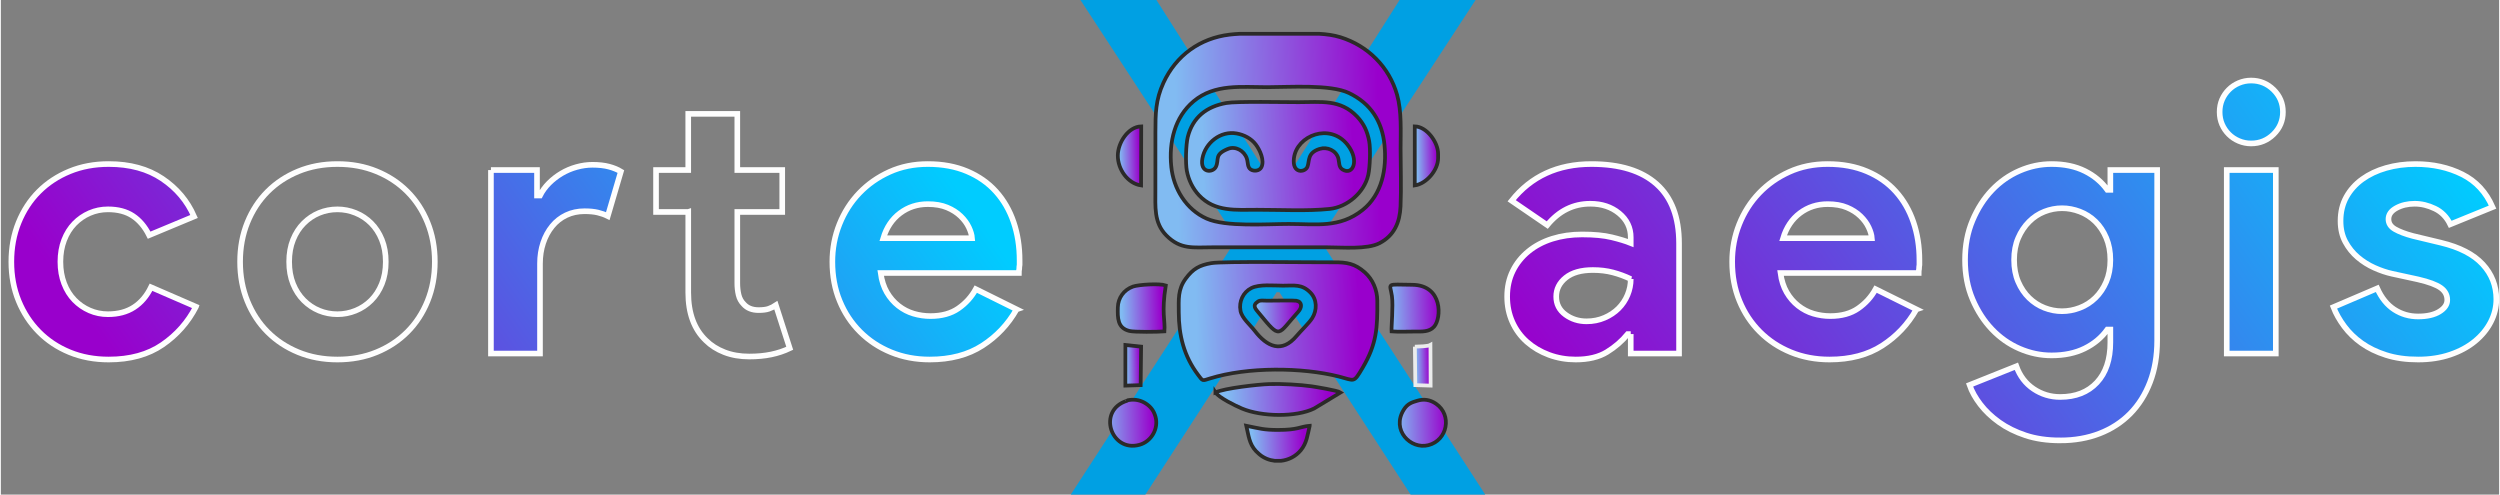 <?xml version="1.0" encoding="UTF-8"?>
<!DOCTYPE svg PUBLIC "-//W3C//DTD SVG 1.1//EN" "http://www.w3.org/Graphics/SVG/1.1/DTD/svg11.dtd">
<!-- Creator: CorelDRAW -->
<svg xmlns="http://www.w3.org/2000/svg" xml:space="preserve" width="1850px" height="366px" style="shape-rendering:geometricPrecision; text-rendering:geometricPrecision; image-rendering:optimizeQuality; fill-rule:evenodd; clip-rule:evenodd"
viewBox="0 0 1852.09 366.666"
 xmlns:xlink="http://www.w3.org/1999/xlink">
 <rect x="0" y="0" width="1852.09" height="366.666" fill="#808080" stroke="none"/>
 <defs>
  <style type="text/css">
   <![CDATA[
    .str1 {stroke:#2B2A29;stroke-width:2.781}
    .str2 {stroke:#EBECEC;stroke-width:2.781}
    .str0 {stroke:#FEFEFE;stroke-width:4.172}
    .fil2 {fill:none;fill-rule:nonzero}
    .fil0 {fill:#00A0E3;fill-rule:nonzero}
    .fil9 {fill:url(#id0)}
    .fil8 {fill:url(#id1)}
    .fil14 {fill:url(#id2)}
    .fil16 {fill:url(#id3)}
    .fil4 {fill:url(#id4)}
    .fil6 {fill:url(#id5)}
    .fil12 {fill:url(#id6)}
    .fil13 {fill:url(#id7)}
    .fil17 {fill:url(#id8)}
    .fil5 {fill:url(#id9)}
    .fil7 {fill:url(#id10)}
    .fil15 {fill:url(#id11)}
    .fil10 {fill:url(#id12)}
    .fil11 {fill:url(#id13)}
    .fil3 {fill:url(#id14);fill-rule:nonzero}
    .fil1 {fill:url(#id15);fill-rule:nonzero}
   ]]>
  </style>
  <linearGradient id="id0" gradientUnits="userSpaceOnUse" x1="1029.76" y1="228.344" x2="1065.65" y2="227.467">
   <stop offset="0" style="stop-color:#81BBF2"/>
   <stop offset="1" style="stop-color:#9900CC"/>
  </linearGradient>
  <linearGradient id="id1" gradientUnits="userSpaceOnUse" xlink:href="#id0" x1="830.972" y1="228.507" x2="860.353" y2="227.789">
  </linearGradient>
  <linearGradient id="id2" gradientUnits="userSpaceOnUse" xlink:href="#id0" x1="829.321" y1="115.757" x2="844.085" y2="115.396">
  </linearGradient>
  <linearGradient id="id3" gradientUnits="userSpaceOnUse" xlink:href="#id0" x1="834.525" y1="270.935" x2="844.445" y2="270.692">
  </linearGradient>
  <linearGradient id="id4" gradientUnits="userSpaceOnUse" xlink:href="#id0" x1="871.479" y1="106.963" x2="1021.7" y2="103.289">
  </linearGradient>
  <linearGradient id="id5" gradientUnits="userSpaceOnUse" xlink:href="#id0" x1="891.1" y1="116.694" x2="1002.52" y2="113.968">
  </linearGradient>
  <linearGradient id="id6" gradientUnits="userSpaceOnUse" xlink:href="#id0" x1="927.761" y1="329.096" x2="965.839" y2="328.164">
  </linearGradient>
  <linearGradient id="id7" gradientUnits="userSpaceOnUse" xlink:href="#id0" x1="1049.51" y1="115.756" x2="1064.2" y2="115.397">
  </linearGradient>
  <linearGradient id="id8" gradientUnits="userSpaceOnUse" xlink:href="#id0" x1="1049.15" y1="270.901" x2="1059.07" y2="270.659">
  </linearGradient>
  <linearGradient id="id9" gradientUnits="userSpaceOnUse" xlink:href="#id0" x1="886.383" y1="240.386" x2="1006.64" y2="237.444">
  </linearGradient>
  <linearGradient id="id10" gradientUnits="userSpaceOnUse" xlink:href="#id0" x1="909.485" y1="297.807" x2="984.153" y2="295.981">
  </linearGradient>
  <linearGradient id="id11" gradientUnits="userSpaceOnUse" xlink:href="#id0" x1="930.831" y1="237.687" x2="961.517" y2="236.936">
  </linearGradient>
  <linearGradient id="id12" gradientUnits="userSpaceOnUse" xlink:href="#id0" x1="1034.85" y1="314.955" x2="1071.88" y2="314.049">
  </linearGradient>
  <linearGradient id="id13" gradientUnits="userSpaceOnUse" xlink:href="#id0" x1="816.677" y1="316.195" x2="854.273" y2="315.275">
  </linearGradient>
  <linearGradient id="id14" gradientUnits="userSpaceOnUse" x1="1216.23" y1="380.491" x2="1742.69" y2="5.71">
   <stop offset="0" style="stop-color:#9900CC"/>
   <stop offset="1" style="stop-color:#00CCFF"/>
  </linearGradient>
  <linearGradient id="id15" gradientUnits="userSpaceOnUse" xlink:href="#id14" x1="140.291" y1="344.421" x2="614.942" y2="6.524">
  </linearGradient>
 </defs>
 <g id="Layer_x0020_1">
  <g id="_278371920">
   <g>
    <polygon id="_278269272" class="fil0" points="848.483,366.666 793.176,366.666 916.08,177.187 800.345,0 856.677,0 945.783,140.316 947.831,140.316 1036.94,0 1093.27,0 977.533,177.187 1100.44,366.666 1045.13,366.666 947.831,216.62 945.783,216.62 "/>
    <g>
     <path id="_278269128" class="fil1" d="M144.638 227.387c-5.923,11.475 -14.205,20.867 -24.847,28.178 -10.641,7.311 -23.921,10.966 -39.838,10.966 -10.549,0 -20.219,-1.804 -29.01,-5.414 -8.791,-3.609 -16.379,-8.652 -22.765,-15.13 -6.385,-6.478 -11.382,-14.112 -14.991,-22.903 -3.609,-8.791 -5.413,-18.461 -5.413,-29.01 0,-10.55 1.804,-20.266 5.413,-29.15 3.609,-8.883 8.606,-16.518 14.991,-22.903 6.385,-6.385 13.973,-11.382 22.765,-14.991 8.791,-3.609 18.461,-5.413 29.01,-5.413 15.732,0 28.965,3.609 39.699,10.827 10.735,7.218 18.601,16.564 23.598,28.039l-33.314 13.88c-3.147,-6.293 -7.172,-11.058 -12.077,-14.297 -4.904,-3.238 -11.058,-4.858 -18.461,-4.858 -4.812,0 -9.346,0.925 -13.603,2.776 -4.257,1.851 -8.004,4.442 -11.244,7.773 -3.239,3.331 -5.784,7.403 -7.635,12.215 -1.85,4.812 -2.776,10.179 -2.776,16.102 0,5.923 0.925,11.289 2.776,16.102 1.851,4.812 4.396,8.883 7.635,12.215 3.239,3.331 6.987,5.923 11.244,7.773 4.257,1.85 8.791,2.776 13.603,2.776 7.588,0 14.02,-1.711 19.294,-5.136 5.275,-3.424 9.485,-8.374 12.631,-14.852l33.315 14.436z"/>
     <path id="_2782691281" class="fil1" d="M249.537 121.615c10.55,0 20.22,1.804 29.011,5.413 8.791,3.609 16.379,8.606 22.765,14.991 6.385,6.385 11.382,14.02 14.991,22.903 3.609,8.884 5.413,18.6 5.413,29.15 0,10.549 -1.804,20.266 -5.413,29.149 -3.609,8.884 -8.606,16.518 -14.991,22.903 -6.385,6.385 -13.973,11.382 -22.765,14.991 -8.791,3.61 -18.461,5.414 -29.011,5.414 -10.549,0 -20.219,-1.804 -29.01,-5.414 -8.791,-3.609 -16.379,-8.606 -22.765,-14.991 -6.385,-6.385 -11.382,-14.019 -14.991,-22.903 -3.609,-8.883 -5.413,-18.6 -5.413,-29.149 0,-10.55 1.804,-20.266 5.413,-29.15 3.609,-8.883 8.606,-16.518 14.991,-22.903 6.385,-6.385 13.973,-11.382 22.765,-14.991 8.791,-3.609 18.461,-5.413 29.01,-5.413zm0 111.324c4.627,0 9.115,-0.879 13.465,-2.637 4.349,-1.759 8.189,-4.303 11.521,-7.635 3.331,-3.331 5.968,-7.403 7.911,-12.215 1.943,-4.812 2.915,-10.272 2.915,-16.379 0,-6.108 -0.972,-11.568 -2.915,-16.379 -1.943,-4.812 -4.58,-8.883 -7.911,-12.215 -3.332,-3.331 -7.172,-5.877 -11.521,-7.635 -4.35,-1.758 -8.838,-2.638 -13.465,-2.638 -4.812,0 -9.346,0.88 -13.603,2.638 -4.257,1.758 -8.051,4.303 -11.382,7.635 -3.331,3.331 -5.968,7.403 -7.912,12.215 -1.943,4.812 -2.914,10.272 -2.914,16.379 0,6.108 0.971,11.568 2.914,16.379 1.944,4.812 4.581,8.883 7.912,12.215 3.331,3.331 7.125,5.876 11.382,7.635 4.257,1.758 8.791,2.637 13.603,2.637z"/>
     <path id="_27826912812" class="fil1" d="M363.32 126.057l34.147 0 0 18.878 2.221 0c1.666,-3.331 3.887,-6.385 6.663,-9.161 2.776,-2.776 5.877,-5.182 9.3,-7.219 3.424,-2.035 7.125,-3.609 11.105,-4.72 3.979,-1.11 7.912,-1.666 11.799,-1.666 4.812,0 8.93,0.463 12.354,1.388 3.424,0.925 6.34,2.128 8.745,3.609l-9.717 33.036c-2.221,-1.11 -4.673,-1.99 -7.357,-2.637 -2.683,-0.648 -5.968,-0.972 -9.855,-0.972 -4.997,0 -9.531,0.972 -13.603,2.915 -4.072,1.943 -7.542,4.673 -10.41,8.19 -2.869,3.517 -5.09,7.634 -6.663,12.354 -1.573,4.72 -2.36,9.855 -2.36,15.408l0 66.627 -36.368 0 0 -136.031z"/>
     <path id="_278269128123" class="fil1" d="M509.584 157.149l-23.875 0 0 -31.092 23.875 0 0 -41.643 36.368 0 0 41.643 33.315 0 0 31.092 -33.315 0 0 52.747c0,3.147 0.324,6.061 0.972,8.745 0.648,2.683 1.897,4.951 3.748,6.801 2.591,2.961 6.293,4.442 11.105,4.442 3.146,0 5.645,-0.324 7.496,-0.972 1.85,-0.648 3.609,-1.527 5.275,-2.638l10.272 31.926c-4.257,2.035 -8.838,3.562 -13.742,4.58 -4.905,1.018 -10.318,1.527 -16.241,1.527 -6.848,0 -13.002,-1.064 -18.461,-3.193 -5.46,-2.128 -10.041,-5.043 -13.742,-8.745 -8.698,-8.328 -13.048,-20.174 -13.048,-35.534l0 -59.688z"/>
     <path id="_2782691281234" class="fil1" d="M753.013 229.33c-6.292,11.105 -14.759,20.081 -25.401,26.928 -10.642,6.848 -23.644,10.272 -39.005,10.272 -10.364,0 -19.942,-1.804 -28.733,-5.414 -8.791,-3.609 -16.426,-8.652 -22.903,-15.13 -6.478,-6.478 -11.521,-14.112 -15.13,-22.903 -3.609,-8.791 -5.413,-18.461 -5.413,-29.01 0,-9.809 1.758,-19.109 5.275,-27.901 3.517,-8.791 8.421,-16.472 14.714,-23.042 6.292,-6.571 13.742,-11.799 22.348,-15.685 8.607,-3.887 18.092,-5.83 28.456,-5.83 10.919,0 20.636,1.804 29.149,5.413 8.514,3.609 15.639,8.606 21.377,14.991 5.737,6.385 10.087,13.927 13.048,22.626 2.961,8.699 4.442,18.137 4.442,28.317 0,1.296 0,2.406 0,3.331 -0.185,1.111 -0.277,2.128 -0.277,3.054 -0.185,0.925 -0.278,1.943 -0.278,3.054l-102.44 0c0.74,5.552 2.267,10.318 4.581,14.297 2.314,3.979 5.182,7.31 8.606,9.994 3.424,2.683 7.172,4.627 11.244,5.83 4.072,1.203 8.236,1.804 12.493,1.804 8.328,0 15.222,-1.897 20.682,-5.691 5.46,-3.794 9.763,-8.56 12.909,-14.297l30.26 14.991zm-33.036 -52.747c-0.184,-2.406 -0.971,-5.089 -2.359,-8.051 -1.388,-2.961 -3.424,-5.737 -6.108,-8.328 -2.683,-2.591 -6.015,-4.72 -9.994,-6.385 -3.979,-1.666 -8.745,-2.498 -14.297,-2.498 -7.773,0 -14.621,2.221 -20.544,6.663 -5.923,4.442 -10.086,10.642 -12.492,18.6l65.794 0z"/>
     <path id="_27826912812345" class="fil2 str0" d="M144.638 227.387c-5.923,11.475 -14.205,20.867 -24.847,28.178 -10.641,7.311 -23.921,10.966 -39.838,10.966 -10.549,0 -20.219,-1.804 -29.01,-5.414 -8.791,-3.609 -16.379,-8.652 -22.765,-15.13 -6.385,-6.478 -11.382,-14.112 -14.991,-22.903 -3.609,-8.791 -5.413,-18.461 -5.413,-29.01 0,-10.55 1.804,-20.266 5.413,-29.15 3.609,-8.883 8.606,-16.518 14.991,-22.903 6.385,-6.385 13.973,-11.382 22.765,-14.991 8.791,-3.609 18.461,-5.413 29.01,-5.413 15.732,0 28.965,3.609 39.699,10.827 10.735,7.218 18.601,16.564 23.598,28.039l-33.314 13.88c-3.147,-6.293 -7.172,-11.058 -12.077,-14.297 -4.904,-3.238 -11.058,-4.858 -18.461,-4.858 -4.812,0 -9.346,0.925 -13.603,2.776 -4.257,1.851 -8.004,4.442 -11.244,7.773 -3.239,3.331 -5.784,7.403 -7.635,12.215 -1.85,4.812 -2.776,10.179 -2.776,16.102 0,5.923 0.925,11.289 2.776,16.102 1.851,4.812 4.396,8.883 7.635,12.215 3.239,3.331 6.987,5.923 11.244,7.773 4.257,1.85 8.791,2.776 13.603,2.776 7.588,0 14.02,-1.711 19.294,-5.136 5.275,-3.424 9.485,-8.374 12.631,-14.852l33.315 14.436z"/>
     <path id="_278269128123456" class="fil2 str0" d="M249.537 121.615c10.55,0 20.22,1.804 29.011,5.413 8.791,3.609 16.379,8.606 22.765,14.991 6.385,6.385 11.382,14.02 14.991,22.903 3.609,8.884 5.413,18.6 5.413,29.15 0,10.549 -1.804,20.266 -5.413,29.149 -3.609,8.884 -8.606,16.518 -14.991,22.903 -6.385,6.385 -13.973,11.382 -22.765,14.991 -8.791,3.61 -18.461,5.414 -29.011,5.414 -10.549,0 -20.219,-1.804 -29.01,-5.414 -8.791,-3.609 -16.379,-8.606 -22.765,-14.991 -6.385,-6.385 -11.382,-14.019 -14.991,-22.903 -3.609,-8.883 -5.413,-18.6 -5.413,-29.149 0,-10.55 1.804,-20.266 5.413,-29.15 3.609,-8.883 8.606,-16.518 14.991,-22.903 6.385,-6.385 13.973,-11.382 22.765,-14.991 8.791,-3.609 18.461,-5.413 29.01,-5.413zm0 111.324c4.627,0 9.115,-0.879 13.465,-2.637 4.349,-1.759 8.189,-4.303 11.521,-7.635 3.331,-3.331 5.968,-7.403 7.911,-12.215 1.943,-4.812 2.915,-10.272 2.915,-16.379 0,-6.108 -0.972,-11.568 -2.915,-16.379 -1.943,-4.812 -4.58,-8.883 -7.911,-12.215 -3.332,-3.331 -7.172,-5.877 -11.521,-7.635 -4.35,-1.758 -8.838,-2.638 -13.465,-2.638 -4.812,0 -9.346,0.88 -13.603,2.638 -4.257,1.758 -8.051,4.303 -11.382,7.635 -3.331,3.331 -5.968,7.403 -7.912,12.215 -1.943,4.812 -2.914,10.272 -2.914,16.379 0,6.108 0.971,11.568 2.914,16.379 1.944,4.812 4.581,8.883 7.912,12.215 3.331,3.331 7.125,5.876 11.382,7.635 4.257,1.758 8.791,2.637 13.603,2.637z"/>
     <path id="_2782691281234567" class="fil2 str0" d="M363.32 126.057l34.147 0 0 18.878 2.221 0c1.666,-3.331 3.887,-6.385 6.663,-9.161 2.776,-2.776 5.877,-5.182 9.3,-7.219 3.424,-2.035 7.125,-3.609 11.105,-4.72 3.979,-1.11 7.912,-1.666 11.799,-1.666 4.812,0 8.93,0.463 12.354,1.388 3.424,0.925 6.34,2.128 8.745,3.609l-9.717 33.036c-2.221,-1.11 -4.673,-1.99 -7.357,-2.637 -2.683,-0.648 -5.968,-0.972 -9.855,-0.972 -4.997,0 -9.531,0.972 -13.603,2.915 -4.072,1.943 -7.542,4.673 -10.41,8.19 -2.869,3.517 -5.09,7.634 -6.663,12.354 -1.573,4.72 -2.36,9.855 -2.36,15.408l0 66.627 -36.368 0 0 -136.031z"/>
     <path id="_27826912812345678" class="fil2 str0" d="M509.584 157.149l-23.875 0 0 -31.092 23.875 0 0 -41.643 36.368 0 0 41.643 33.315 0 0 31.092 -33.315 0 0 52.747c0,3.147 0.324,6.061 0.972,8.745 0.648,2.683 1.897,4.951 3.748,6.801 2.591,2.961 6.293,4.442 11.105,4.442 3.146,0 5.645,-0.324 7.496,-0.972 1.85,-0.648 3.609,-1.527 5.275,-2.638l10.272 31.926c-4.257,2.035 -8.838,3.562 -13.742,4.58 -4.905,1.018 -10.318,1.527 -16.241,1.527 -6.848,0 -13.002,-1.064 -18.461,-3.193 -5.46,-2.128 -10.041,-5.043 -13.742,-8.745 -8.698,-8.328 -13.048,-20.174 -13.048,-35.534l0 -59.688z"/>
     <path id="_278269128123456789" class="fil2 str0" d="M753.013 229.33c-6.292,11.105 -14.759,20.081 -25.401,26.928 -10.642,6.848 -23.644,10.272 -39.005,10.272 -10.364,0 -19.942,-1.804 -28.733,-5.414 -8.791,-3.609 -16.426,-8.652 -22.903,-15.13 -6.478,-6.478 -11.521,-14.112 -15.13,-22.903 -3.609,-8.791 -5.413,-18.461 -5.413,-29.01 0,-9.809 1.758,-19.109 5.275,-27.901 3.517,-8.791 8.421,-16.472 14.714,-23.042 6.292,-6.571 13.742,-11.799 22.348,-15.685 8.607,-3.887 18.092,-5.83 28.456,-5.83 10.919,0 20.636,1.804 29.149,5.413 8.514,3.609 15.639,8.606 21.377,14.991 5.737,6.385 10.087,13.927 13.048,22.626 2.961,8.699 4.442,18.137 4.442,28.317 0,1.296 0,2.406 0,3.331 -0.185,1.111 -0.277,2.128 -0.277,3.054 -0.185,0.925 -0.278,1.943 -0.278,3.054l-102.44 0c0.74,5.552 2.267,10.318 4.581,14.297 2.314,3.979 5.182,7.31 8.606,9.994 3.424,2.683 7.172,4.627 11.244,5.83 4.072,1.203 8.236,1.804 12.493,1.804 8.328,0 15.222,-1.897 20.682,-5.691 5.46,-3.794 9.763,-8.56 12.909,-14.297l30.26 14.991zm-33.036 -52.747c-0.184,-2.406 -0.971,-5.089 -2.359,-8.051 -1.388,-2.961 -3.424,-5.737 -6.108,-8.328 -2.683,-2.591 -6.015,-4.72 -9.994,-6.385 -3.979,-1.666 -8.745,-2.498 -14.297,-2.498 -7.773,0 -14.621,2.221 -20.544,6.663 -5.923,4.442 -10.086,10.642 -12.492,18.6l65.794 0z"/>
     <path id="_278269032" class="fil3" d="M1208.31 247.652l-2.221 0c-4.257,5.182 -9.393,9.624 -15.408,13.325 -6.015,3.702 -13.742,5.553 -23.181,5.553 -7.032,0 -13.649,-1.157 -19.849,-3.47 -6.2,-2.314 -11.613,-5.506 -16.24,-9.578 -4.627,-4.072 -8.236,-8.976 -10.827,-14.714 -2.591,-5.737 -3.886,-12.03 -3.886,-18.878 0,-7.032 1.388,-13.371 4.164,-19.016 2.776,-5.645 6.663,-10.503 11.66,-14.575 4.997,-4.072 10.874,-7.172 17.629,-9.3 6.755,-2.128 14.112,-3.193 22.07,-3.193 8.884,0 16.194,0.694 21.932,2.082 5.737,1.388 10.457,2.822 14.158,4.303l0 -4.164c0,-7.218 -2.869,-13.187 -8.606,-17.906 -5.737,-4.72 -12.863,-7.079 -21.377,-7.079 -12.585,0 -23.227,5.275 -31.926,15.824l-26.373 -18.045c14.435,-18.137 34.146,-27.206 59.132,-27.206 21.098,0 37.2,4.951 48.305,14.852 11.104,9.902 16.657,24.569 16.657,44.002l0 81.619 -35.813 0 0 -14.436zm0 -40.809c-4.257,-2.036 -8.652,-3.655 -13.187,-4.858 -4.534,-1.203 -9.485,-1.804 -14.852,-1.804 -8.698,0 -15.407,1.897 -20.127,5.691 -4.72,3.794 -7.079,8.467 -7.079,14.019 0,5.553 2.267,9.995 6.801,13.326 4.534,3.331 9.762,4.997 15.685,4.997 4.813,0 9.254,-0.88 13.325,-2.638 4.072,-1.758 7.543,-4.072 10.411,-6.94 2.869,-2.869 5.089,-6.2 6.663,-9.994 1.573,-3.794 2.359,-7.727 2.359,-11.799z"/>
     <path id="_2782690321" class="fil3" d="M1420.09 229.33c-6.292,11.105 -14.759,20.081 -25.401,26.928 -10.642,6.848 -23.644,10.272 -39.005,10.272 -10.364,0 -19.942,-1.804 -28.733,-5.414 -8.791,-3.609 -16.426,-8.652 -22.903,-15.13 -6.478,-6.478 -11.521,-14.112 -15.13,-22.903 -3.609,-8.791 -5.413,-18.461 -5.413,-29.01 0,-9.809 1.758,-19.109 5.275,-27.901 3.517,-8.791 8.421,-16.472 14.714,-23.042 6.292,-6.571 13.742,-11.799 22.348,-15.685 8.607,-3.887 18.092,-5.83 28.456,-5.83 10.919,0 20.636,1.804 29.149,5.413 8.514,3.609 15.639,8.606 21.377,14.991 5.737,6.385 10.087,13.927 13.048,22.626 2.961,8.699 4.442,18.137 4.442,28.317 0,1.296 0,2.406 0,3.331 -0.185,1.111 -0.277,2.128 -0.277,3.054 -0.185,0.925 -0.278,1.943 -0.278,3.054l-102.44 0c0.74,5.552 2.267,10.318 4.581,14.297 2.314,3.979 5.182,7.31 8.606,9.994 3.424,2.683 7.172,4.627 11.244,5.83 4.072,1.203 8.236,1.804 12.493,1.804 8.328,0 15.222,-1.897 20.682,-5.691 5.46,-3.794 9.763,-8.56 12.909,-14.297l30.26 14.991zm-33.036 -52.747c-0.184,-2.406 -0.971,-5.089 -2.359,-8.051 -1.388,-2.961 -3.424,-5.737 -6.108,-8.328 -2.683,-2.591 -6.015,-4.72 -9.994,-6.385 -3.979,-1.666 -8.745,-2.498 -14.297,-2.498 -7.773,0 -14.621,2.221 -20.544,6.663 -5.923,4.442 -10.086,10.642 -12.492,18.6l65.794 0z"/>
     <path id="_27826903212" class="fil3" d="M1526.66 326.495c-9.624,0 -18.184,-1.249 -25.679,-3.748 -7.496,-2.499 -14.02,-5.737 -19.572,-9.717 -5.552,-3.979 -10.179,-8.375 -13.88,-13.187 -3.702,-4.812 -6.385,-9.624 -8.051,-14.436l34.702 -13.88c2.591,7.218 6.848,12.816 12.77,16.796 5.923,3.979 12.493,5.968 19.711,5.968 11.475,0 20.544,-3.562 27.207,-10.688 6.663,-7.125 9.994,-17.073 9.994,-29.844l0 -9.439 -2.221 0c-4.257,5.923 -9.855,10.596 -16.796,14.02 -6.94,3.424 -15.13,5.136 -24.568,5.136 -8.144,0 -16.056,-1.666 -23.737,-4.997 -7.68,-3.331 -14.482,-8.097 -20.404,-14.297 -5.923,-6.2 -10.734,-13.649 -14.436,-22.348 -3.702,-8.699 -5.552,-18.416 -5.552,-29.15 0,-10.734 1.85,-20.497 5.552,-29.289 3.702,-8.791 8.514,-16.286 14.436,-22.486 5.923,-6.2 12.724,-10.966 20.404,-14.297 7.68,-3.331 15.593,-4.997 23.737,-4.997 9.438,0 17.628,1.712 24.568,5.136 6.941,3.424 12.54,8.097 16.796,14.02l2.221 0 0 -14.714 34.702 0 0 126.315c0,11.475 -1.759,21.793 -5.275,30.954 -3.517,9.161 -8.421,16.934 -14.714,23.32 -6.293,6.385 -13.835,11.289 -22.626,14.714 -8.791,3.424 -18.553,5.136 -29.289,5.136zm1.388 -95.778c4.442,0 8.838,-0.832 13.187,-2.498 4.349,-1.666 8.19,-4.118 11.521,-7.357 3.331,-3.239 6.015,-7.218 8.051,-11.937 2.036,-4.72 3.054,-10.133 3.054,-16.241 0,-6.108 -1.018,-11.568 -3.054,-16.379 -2.036,-4.812 -4.72,-8.838 -8.051,-12.076 -3.331,-3.239 -7.172,-5.692 -11.521,-7.357 -4.349,-1.666 -8.745,-2.498 -13.187,-2.498 -4.441,0 -8.791,0.832 -13.048,2.498 -4.257,1.666 -8.051,4.165 -11.382,7.496 -3.331,3.331 -6.015,7.356 -8.05,12.076 -2.036,4.72 -3.054,10.133 -3.054,16.241 0,6.108 1.018,11.521 3.054,16.241 2.035,4.72 4.719,8.698 8.05,11.937 3.331,3.239 7.125,5.691 11.382,7.357 4.257,1.666 8.607,2.498 13.048,2.498z"/>
     <path id="_278269032123" class="fil3" d="M1668.2 106.346c-3.147,0 -6.154,-0.601 -9.023,-1.804 -2.869,-1.203 -5.367,-2.869 -7.495,-4.997 -2.128,-2.128 -3.794,-4.581 -4.997,-7.357 -1.203,-2.776 -1.804,-5.83 -1.804,-9.161 0,-3.331 0.601,-6.385 1.804,-9.162 1.203,-2.776 2.869,-5.228 4.997,-7.356 2.128,-2.128 4.627,-3.794 7.495,-4.997 2.869,-1.203 5.876,-1.804 9.023,-1.804 6.478,0 12.03,2.267 16.657,6.801 4.627,4.534 6.94,10.04 6.94,16.518 0,6.478 -2.314,11.984 -6.94,16.518 -4.627,4.534 -10.179,6.801 -16.657,6.801zm-18.045 155.742l0 -136.031 36.368 0 0 136.031 -36.368 0z"/>
     <path id="_2782690321234" class="fil3" d="M1791.98 266.531c-8.883,0 -16.796,-1.111 -23.736,-3.331 -6.941,-2.221 -12.956,-5.136 -18.045,-8.745 -5.09,-3.609 -9.393,-7.773 -12.909,-12.492 -3.517,-4.72 -6.2,-9.486 -8.051,-14.297l32.481 -13.88c3.146,7.032 7.356,12.261 12.631,15.685 5.275,3.424 11.151,5.136 17.629,5.136 6.663,0 11.937,-1.203 15.824,-3.609 3.886,-2.406 5.83,-5.275 5.83,-8.606 0,-3.702 -1.619,-6.709 -4.858,-9.022 -3.238,-2.314 -8.838,-4.396 -16.796,-6.247l-19.156 -4.165c-4.257,-0.925 -8.652,-2.406 -13.187,-4.441 -4.534,-2.036 -8.652,-4.627 -12.354,-7.773 -3.702,-3.146 -6.755,-6.94 -9.162,-11.382 -2.406,-4.442 -3.609,-9.624 -3.609,-15.546 0,-6.664 1.435,-12.585 4.303,-17.768 2.869,-5.182 6.801,-9.578 11.799,-13.187 4.997,-3.609 10.873,-6.385 17.629,-8.328 6.755,-1.943 14.019,-2.915 21.793,-2.915 12.955,0 24.523,2.545 34.702,7.635 10.179,5.089 17.675,13.187 22.486,24.291l-31.371 12.771c-2.59,-5.368 -6.384,-9.254 -11.382,-11.66 -4.997,-2.406 -9.994,-3.609 -14.992,-3.609 -5.182,0 -9.716,1.064 -13.603,3.193 -3.886,2.128 -5.83,4.858 -5.83,8.19 0,3.146 1.619,5.644 4.858,7.495 3.238,1.851 7.634,3.517 13.187,4.997l20.821 4.997c13.881,3.331 24.199,8.652 30.954,15.963 6.755,7.311 10.133,15.963 10.133,25.957 0,5.923 -1.388,11.567 -4.164,16.934 -2.776,5.367 -6.709,10.133 -11.799,14.297 -5.089,4.164 -11.197,7.449 -18.323,9.855 -7.125,2.406 -15.037,3.609 -23.736,3.609z"/>
     <path id="_27826903212345" class="fil2 str0" d="M1208.31 247.652l-2.221 0c-4.257,5.182 -9.393,9.624 -15.408,13.325 -6.015,3.702 -13.742,5.553 -23.181,5.553 -7.032,0 -13.649,-1.157 -19.849,-3.47 -6.2,-2.314 -11.613,-5.506 -16.24,-9.578 -4.627,-4.072 -8.236,-8.976 -10.827,-14.714 -2.591,-5.737 -3.886,-12.03 -3.886,-18.878 0,-7.032 1.388,-13.371 4.164,-19.016 2.776,-5.645 6.663,-10.503 11.66,-14.575 4.997,-4.072 10.874,-7.172 17.629,-9.3 6.755,-2.128 14.112,-3.193 22.07,-3.193 8.884,0 16.194,0.694 21.932,2.082 5.737,1.388 10.457,2.822 14.158,4.303l0 -4.164c0,-7.218 -2.869,-13.187 -8.606,-17.906 -5.737,-4.72 -12.863,-7.079 -21.377,-7.079 -12.585,0 -23.227,5.275 -31.926,15.824l-26.373 -18.045c14.435,-18.137 34.146,-27.206 59.132,-27.206 21.098,0 37.2,4.951 48.305,14.852 11.104,9.902 16.657,24.569 16.657,44.002l0 81.619 -35.813 0 0 -14.436zm0 -40.809c-4.257,-2.036 -8.652,-3.655 -13.187,-4.858 -4.534,-1.203 -9.485,-1.804 -14.852,-1.804 -8.698,0 -15.407,1.897 -20.127,5.691 -4.72,3.794 -7.079,8.467 -7.079,14.019 0,5.553 2.267,9.995 6.801,13.326 4.534,3.331 9.762,4.997 15.685,4.997 4.813,0 9.254,-0.88 13.325,-2.638 4.072,-1.758 7.543,-4.072 10.411,-6.94 2.869,-2.869 5.089,-6.2 6.663,-9.994 1.573,-3.794 2.359,-7.727 2.359,-11.799z"/>
     <path id="_278269032123456" class="fil2 str0" d="M1420.09 229.33c-6.292,11.105 -14.759,20.081 -25.401,26.928 -10.642,6.848 -23.644,10.272 -39.005,10.272 -10.364,0 -19.942,-1.804 -28.733,-5.414 -8.791,-3.609 -16.426,-8.652 -22.903,-15.13 -6.478,-6.478 -11.521,-14.112 -15.13,-22.903 -3.609,-8.791 -5.413,-18.461 -5.413,-29.01 0,-9.809 1.758,-19.109 5.275,-27.901 3.517,-8.791 8.421,-16.472 14.714,-23.042 6.292,-6.571 13.742,-11.799 22.348,-15.685 8.607,-3.887 18.092,-5.83 28.456,-5.83 10.919,0 20.636,1.804 29.149,5.413 8.514,3.609 15.639,8.606 21.377,14.991 5.737,6.385 10.087,13.927 13.048,22.626 2.961,8.699 4.442,18.137 4.442,28.317 0,1.296 0,2.406 0,3.331 -0.185,1.111 -0.277,2.128 -0.277,3.054 -0.185,0.925 -0.278,1.943 -0.278,3.054l-102.44 0c0.74,5.552 2.267,10.318 4.581,14.297 2.314,3.979 5.182,7.31 8.606,9.994 3.424,2.683 7.172,4.627 11.244,5.83 4.072,1.203 8.236,1.804 12.493,1.804 8.328,0 15.222,-1.897 20.682,-5.691 5.46,-3.794 9.763,-8.56 12.909,-14.297l30.26 14.991zm-33.036 -52.747c-0.184,-2.406 -0.971,-5.089 -2.359,-8.051 -1.388,-2.961 -3.424,-5.737 -6.108,-8.328 -2.683,-2.591 -6.015,-4.72 -9.994,-6.385 -3.979,-1.666 -8.745,-2.498 -14.297,-2.498 -7.773,0 -14.621,2.221 -20.544,6.663 -5.923,4.442 -10.086,10.642 -12.492,18.6l65.794 0z"/>
     <path id="_2782690321234567" class="fil2 str0" d="M1526.66 326.495c-9.624,0 -18.184,-1.249 -25.679,-3.748 -7.496,-2.499 -14.02,-5.737 -19.572,-9.717 -5.552,-3.979 -10.179,-8.375 -13.88,-13.187 -3.702,-4.812 -6.385,-9.624 -8.051,-14.436l34.702 -13.88c2.591,7.218 6.848,12.816 12.77,16.796 5.923,3.979 12.493,5.968 19.711,5.968 11.475,0 20.544,-3.562 27.207,-10.688 6.663,-7.125 9.994,-17.073 9.994,-29.844l0 -9.439 -2.221 0c-4.257,5.923 -9.855,10.596 -16.796,14.02 -6.94,3.424 -15.13,5.136 -24.568,5.136 -8.144,0 -16.056,-1.666 -23.737,-4.997 -7.68,-3.331 -14.482,-8.097 -20.404,-14.297 -5.923,-6.2 -10.734,-13.649 -14.436,-22.348 -3.702,-8.699 -5.552,-18.416 -5.552,-29.15 0,-10.734 1.85,-20.497 5.552,-29.289 3.702,-8.791 8.514,-16.286 14.436,-22.486 5.923,-6.2 12.724,-10.966 20.404,-14.297 7.68,-3.331 15.593,-4.997 23.737,-4.997 9.438,0 17.628,1.712 24.568,5.136 6.941,3.424 12.54,8.097 16.796,14.02l2.221 0 0 -14.714 34.702 0 0 126.315c0,11.475 -1.759,21.793 -5.275,30.954 -3.517,9.161 -8.421,16.934 -14.714,23.32 -6.293,6.385 -13.835,11.289 -22.626,14.714 -8.791,3.424 -18.553,5.136 -29.289,5.136zm1.388 -95.778c4.442,0 8.838,-0.832 13.187,-2.498 4.349,-1.666 8.19,-4.118 11.521,-7.357 3.331,-3.239 6.015,-7.218 8.051,-11.937 2.036,-4.72 3.054,-10.133 3.054,-16.241 0,-6.108 -1.018,-11.568 -3.054,-16.379 -2.036,-4.812 -4.72,-8.838 -8.051,-12.076 -3.331,-3.239 -7.172,-5.692 -11.521,-7.357 -4.349,-1.666 -8.745,-2.498 -13.187,-2.498 -4.441,0 -8.791,0.832 -13.048,2.498 -4.257,1.666 -8.051,4.165 -11.382,7.496 -3.331,3.331 -6.015,7.356 -8.05,12.076 -2.036,4.72 -3.054,10.133 -3.054,16.241 0,6.108 1.018,11.521 3.054,16.241 2.035,4.72 4.719,8.698 8.05,11.937 3.331,3.239 7.125,5.691 11.382,7.357 4.257,1.666 8.607,2.498 13.048,2.498z"/>
     <path id="_27826903212345678" class="fil2 str0" d="M1668.2 106.346c-3.147,0 -6.154,-0.601 -9.023,-1.804 -2.869,-1.203 -5.367,-2.869 -7.495,-4.997 -2.128,-2.128 -3.794,-4.581 -4.997,-7.357 -1.203,-2.776 -1.804,-5.83 -1.804,-9.161 0,-3.331 0.601,-6.385 1.804,-9.162 1.203,-2.776 2.869,-5.228 4.997,-7.356 2.128,-2.128 4.627,-3.794 7.495,-4.997 2.869,-1.203 5.876,-1.804 9.023,-1.804 6.478,0 12.03,2.267 16.657,6.801 4.627,4.534 6.94,10.04 6.94,16.518 0,6.478 -2.314,11.984 -6.94,16.518 -4.627,4.534 -10.179,6.801 -16.657,6.801zm-18.045 155.742l0 -136.031 36.368 0 0 136.031 -36.368 0z"/>
     <path id="_278269032123456789" class="fil2 str0" d="M1791.98 266.531c-8.883,0 -16.796,-1.111 -23.736,-3.331 -6.941,-2.221 -12.956,-5.136 -18.045,-8.745 -5.09,-3.609 -9.393,-7.773 -12.909,-12.492 -3.517,-4.72 -6.2,-9.486 -8.051,-14.297l32.481 -13.88c3.146,7.032 7.356,12.261 12.631,15.685 5.275,3.424 11.151,5.136 17.629,5.136 6.663,0 11.937,-1.203 15.824,-3.609 3.886,-2.406 5.83,-5.275 5.83,-8.606 0,-3.702 -1.619,-6.709 -4.858,-9.022 -3.238,-2.314 -8.838,-4.396 -16.796,-6.247l-19.156 -4.165c-4.257,-0.925 -8.652,-2.406 -13.187,-4.441 -4.534,-2.036 -8.652,-4.627 -12.354,-7.773 -3.702,-3.146 -6.755,-6.94 -9.162,-11.382 -2.406,-4.442 -3.609,-9.624 -3.609,-15.546 0,-6.664 1.435,-12.585 4.303,-17.768 2.869,-5.182 6.801,-9.578 11.799,-13.187 4.997,-3.609 10.873,-6.385 17.629,-8.328 6.755,-1.943 14.019,-2.915 21.793,-2.915 12.955,0 24.523,2.545 34.702,7.635 10.179,5.089 17.675,13.187 22.486,24.291l-31.371 12.771c-2.59,-5.368 -6.384,-9.254 -11.382,-11.66 -4.997,-2.406 -9.994,-3.609 -14.992,-3.609 -5.182,0 -9.716,1.064 -13.603,3.193 -3.886,2.128 -5.83,4.858 -5.83,8.19 0,3.146 1.619,5.644 4.858,7.495 3.238,1.851 7.634,3.517 13.187,4.997l20.821 4.997c13.881,3.331 24.199,8.652 30.954,15.963 6.755,7.311 10.133,15.963 10.133,25.957 0,5.923 -1.388,11.567 -4.164,16.934 -2.776,5.367 -6.709,10.133 -11.799,14.297 -5.089,4.164 -11.197,7.449 -18.323,9.855 -7.125,2.406 -15.037,3.609 -23.736,3.609z"/>
    </g>
   </g>
   <g>
    <path id="_278268744" class="fil4 str1" d="M867.659 123.358c-1.756,-17.922 2.421,-36.398 16.612,-48.309 15.575,-13.072 35.568,-10.428 54.492,-10.428 16.11,0 46.863,-2.239 60.604,4.317 16.098,7.68 24.657,20.87 26.389,38.531 1.73,17.649 -1.774,36.722 -16.299,48.25 -17.038,13.523 -34.183,10.302 -54.619,10.302 -16.539,0 -46.664,2.395 -60.956,-3.964 -15.392,-6.85 -24.619,-22.322 -26.223,-38.698zm50.758 -98.308l34.566 0 24.427 0c5.431,0.307 10.746,1.021 15.685,2.549 20.36,6.301 36.186,22.097 41.991,42.715 3.491,12.4 2.602,27.2 2.602,40.059 0.001,13.831 0.583,28.953 -0.04,42.621 -0.537,11.78 -4.581,21.485 -15.451,27.212 -9.328,4.913 -28.011,3.126 -38.918,3.126 -28.442,0 -56.885,-0.031 -85.326,0.002 -13.791,0.016 -23.361,1.868 -33.9,-8.763 -9.45,-9.535 -8.09,-21.571 -8.142,-33.901 -0.061,-14.208 -0.006,-28.436 0.017,-42.645 0.022,-13.754 0.09,-23.928 5.967,-36.694 9.29,-20.175 27.078,-33.045 49.043,-35.663 2.38,-0.284 4.887,-0.482 7.478,-0.618z"/>
    <path id="_278268624" class="fil5 str1" d="M918.977 230.322c-1.231,-6.788 1.891,-13.614 8.001,-16.73 5.935,-3.026 16.681,-1.819 23.531,-1.819 8.399,0 13.964,-1.305 20.27,5.08 5.059,5.121 5.132,13.051 1.363,19.026 -2.264,3.589 -8.515,9.546 -11.556,13.175 -10.954,13.072 -21.96,8.056 -31.099,-3.893 -3.294,-4.308 -9.512,-9.324 -10.511,-14.839zm-21.64 -35.243c-8.704,1.506 -13.531,4.171 -18.894,11.402 -6.027,8.127 -5.228,15.543 -5.215,25.07 0.023,17.037 3.867,32.499 14.284,46.291 3.706,4.906 3.001,4.55 8.779,2.75 28.008,-8.73 68.549,-8.313 95.66,-1.434 11.878,3.014 10.711,5.107 17.585,-6.505 10.537,-17.8 11.076,-29.989 10.874,-49.782 -0.08,-7.885 -3.312,-15.752 -9.287,-21.009 -7.369,-6.484 -13.336,-7.466 -22.899,-7.397 -14.937,0.107 -82.133,-0.899 -90.885,0.615z"/>
    <path id="_278268504" class="fil6 str1" d="M977.715 110.374c-9.375,2.91 -7.427,8.926 -9.062,13.196 -1.69,4.413 -11.543,5.547 -10.047,-6.329 2.136,-16.952 26.649,-26.273 39.62,-10.066 9.18,11.47 4.266,23.346 -3.627,18.474 -2.874,-1.774 -2.286,-5.233 -3.032,-8.105 -1.57,-6.045 -8.323,-8.886 -13.852,-7.17zm-68.012 0c-10.524,4.29 -6.278,7.775 -8.949,13.31 -2.204,4.569 -12.052,4.805 -9.992,-6.274 2.155,-11.599 13.521,-20.635 25.412,-18.457 5.565,1.018 10.802,3.737 14.128,8.134 3.066,4.052 6.723,11.888 4.174,16.932 -1.376,2.723 -5.475,3.203 -7.889,1.631 -2.575,-1.677 -1.92,-5.298 -2.918,-8.22 -1.943,-5.688 -8.353,-9.345 -13.966,-7.056zm-1.237 -34.006c-14.444,2.554 -24.891,10.451 -28.568,25.223 -1.388,5.577 -1.741,19.475 -0.685,25.052 1.279,6.749 4.329,13.124 9.054,18.15 11.732,12.477 27.511,10.715 43.076,10.715 16.8,0 37.465,1.087 53.78,-0.629 13.139,-1.383 25.676,-12.246 28.592,-25.201 1.297,-5.762 1.748,-19.383 0.676,-25.067 -1.369,-7.248 -3.881,-12.838 -8.987,-18.217 -12.346,-13.005 -26.787,-10.646 -43.145,-10.646 -10.573,0 -46.083,-0.745 -53.792,0.618z"/>
    <path id="_278268384" class="fil7 str1" d="M900.429 290.914c2.577,3.939 14.722,9.857 19.604,11.929 14.621,6.206 40.331,6.528 53.54,0.005l19.637 -11.896c-2.31,-1.506 -18.898,-4.179 -21.485,-4.558 -8.033,-1.177 -22.337,-1.978 -31.127,-1.681 -8.992,0.303 -33.572,3.115 -40.168,6.202z"/>
    <path id="_278268264" class="fil8 str1" d="M862.606 245.673c0.656,-8.396 -2.28,-13.534 0.987,-34.072 -4.565,-1.605 -20.194,-0.604 -24.312,0.854 -6.761,2.394 -11.055,8.407 -11.217,15.37 -0.182,7.866 -0.332,15.309 8.503,17.515 3.856,0.963 21.317,0.703 26.038,0.334z"/>
    <path id="_278268144" class="fil9 str1" d="M1030.99 245.673c5.631,0.44 11.511,0.1 17.206,0.107 5.307,0.006 10.712,0.449 14.329,-3.602 5.561,-6.228 6.628,-30.823 -16.16,-31.048 -20.12,-0.2 -16.535,-1.547 -15.11,8.309 1.063,7.354 -0.511,23.09 -0.265,26.234z"/>
    <path id="_278268024" class="fil10 str1" d="M1050.05 297.097c-3.552,1.104 -7.07,1.891 -10.033,6.661 -9.358,15.067 5.085,29.606 18.24,26.279 14.257,-3.605 17.805,-22.43 5.668,-30.739 -4.515,-3.091 -9.184,-3.658 -13.875,-2.201z"/>
    <path id="_278267904" class="fil11 str1" d="M834.89 297.097c-22.44,6.954 -12.02,38.498 9.177,32.673 8.828,-2.426 14.433,-12.025 11.881,-20.962 -1.228,-4.3 -3.479,-7.276 -7.065,-9.629 -3.566,-2.339 -7.834,-3.304 -12.108,-2.672 -2.883,0.426 -0.882,0.28 -1.886,0.59z"/>
    <path id="_278267784" class="fil12 str1" d="M970.295 315.646c-7.427,0.661 -8.376,3.093 -23.495,3.093 -10.434,0 -13.605,-1.075 -23.495,-3.093 1.681,7.077 2.066,13.322 7.175,18.793l2.557 2.389c3.323,2.784 7.297,4.359 11.373,4.786l4.608 0c5.543,-0.579 10.898,-3.238 14.688,-7.825 4.459,-5.395 4.996,-11.46 6.589,-18.144z"/>
    <path id="_278267664" class="fil13 str1" d="M1048.2 137.472c8.535,-1.216 17.309,-11.26 17.309,-20.297l0 -3.092c0,-8.56 -8.379,-20.219 -17.314,-20.403l0.005 43.792z"/>
    <path id="_278267544" class="fil14 str1" d="M845.295 137.472l0.106 -43.792c-9.609,0.267 -17.306,11.996 -17.348,21.633 -0.046,10.402 7.496,20.753 17.243,22.159z"/>
    <path id="_278267424" class="fil15 str1" d="M931.961 223.521c-4.612,2.996 -1.738,5.603 0.702,8.573 16.541,20.129 13.333,16.398 29.153,-0.977 2.776,-3.049 3.184,-7.379 -1.45,-8.176 -2.049,-0.352 -17.272,-0.014 -21.606,-0.039 -3.234,-0.02 -5.072,-0.501 -6.799,0.62z"/>
    <polygon id="_278267280" class="fil16 str1" points="833.649,285.875 844.983,285.524 845.32,256.989 833.665,255.752 "/>
    <path id="_278267256" class="fil17 str2" d="M1048.28 256.989l0.337 28.535 11.331 0.351 -0.135 -30.19c-2.094,1.203 -8.253,1.12 -11.534,1.304z"/>
   </g>
  </g>
 </g>
</svg>
